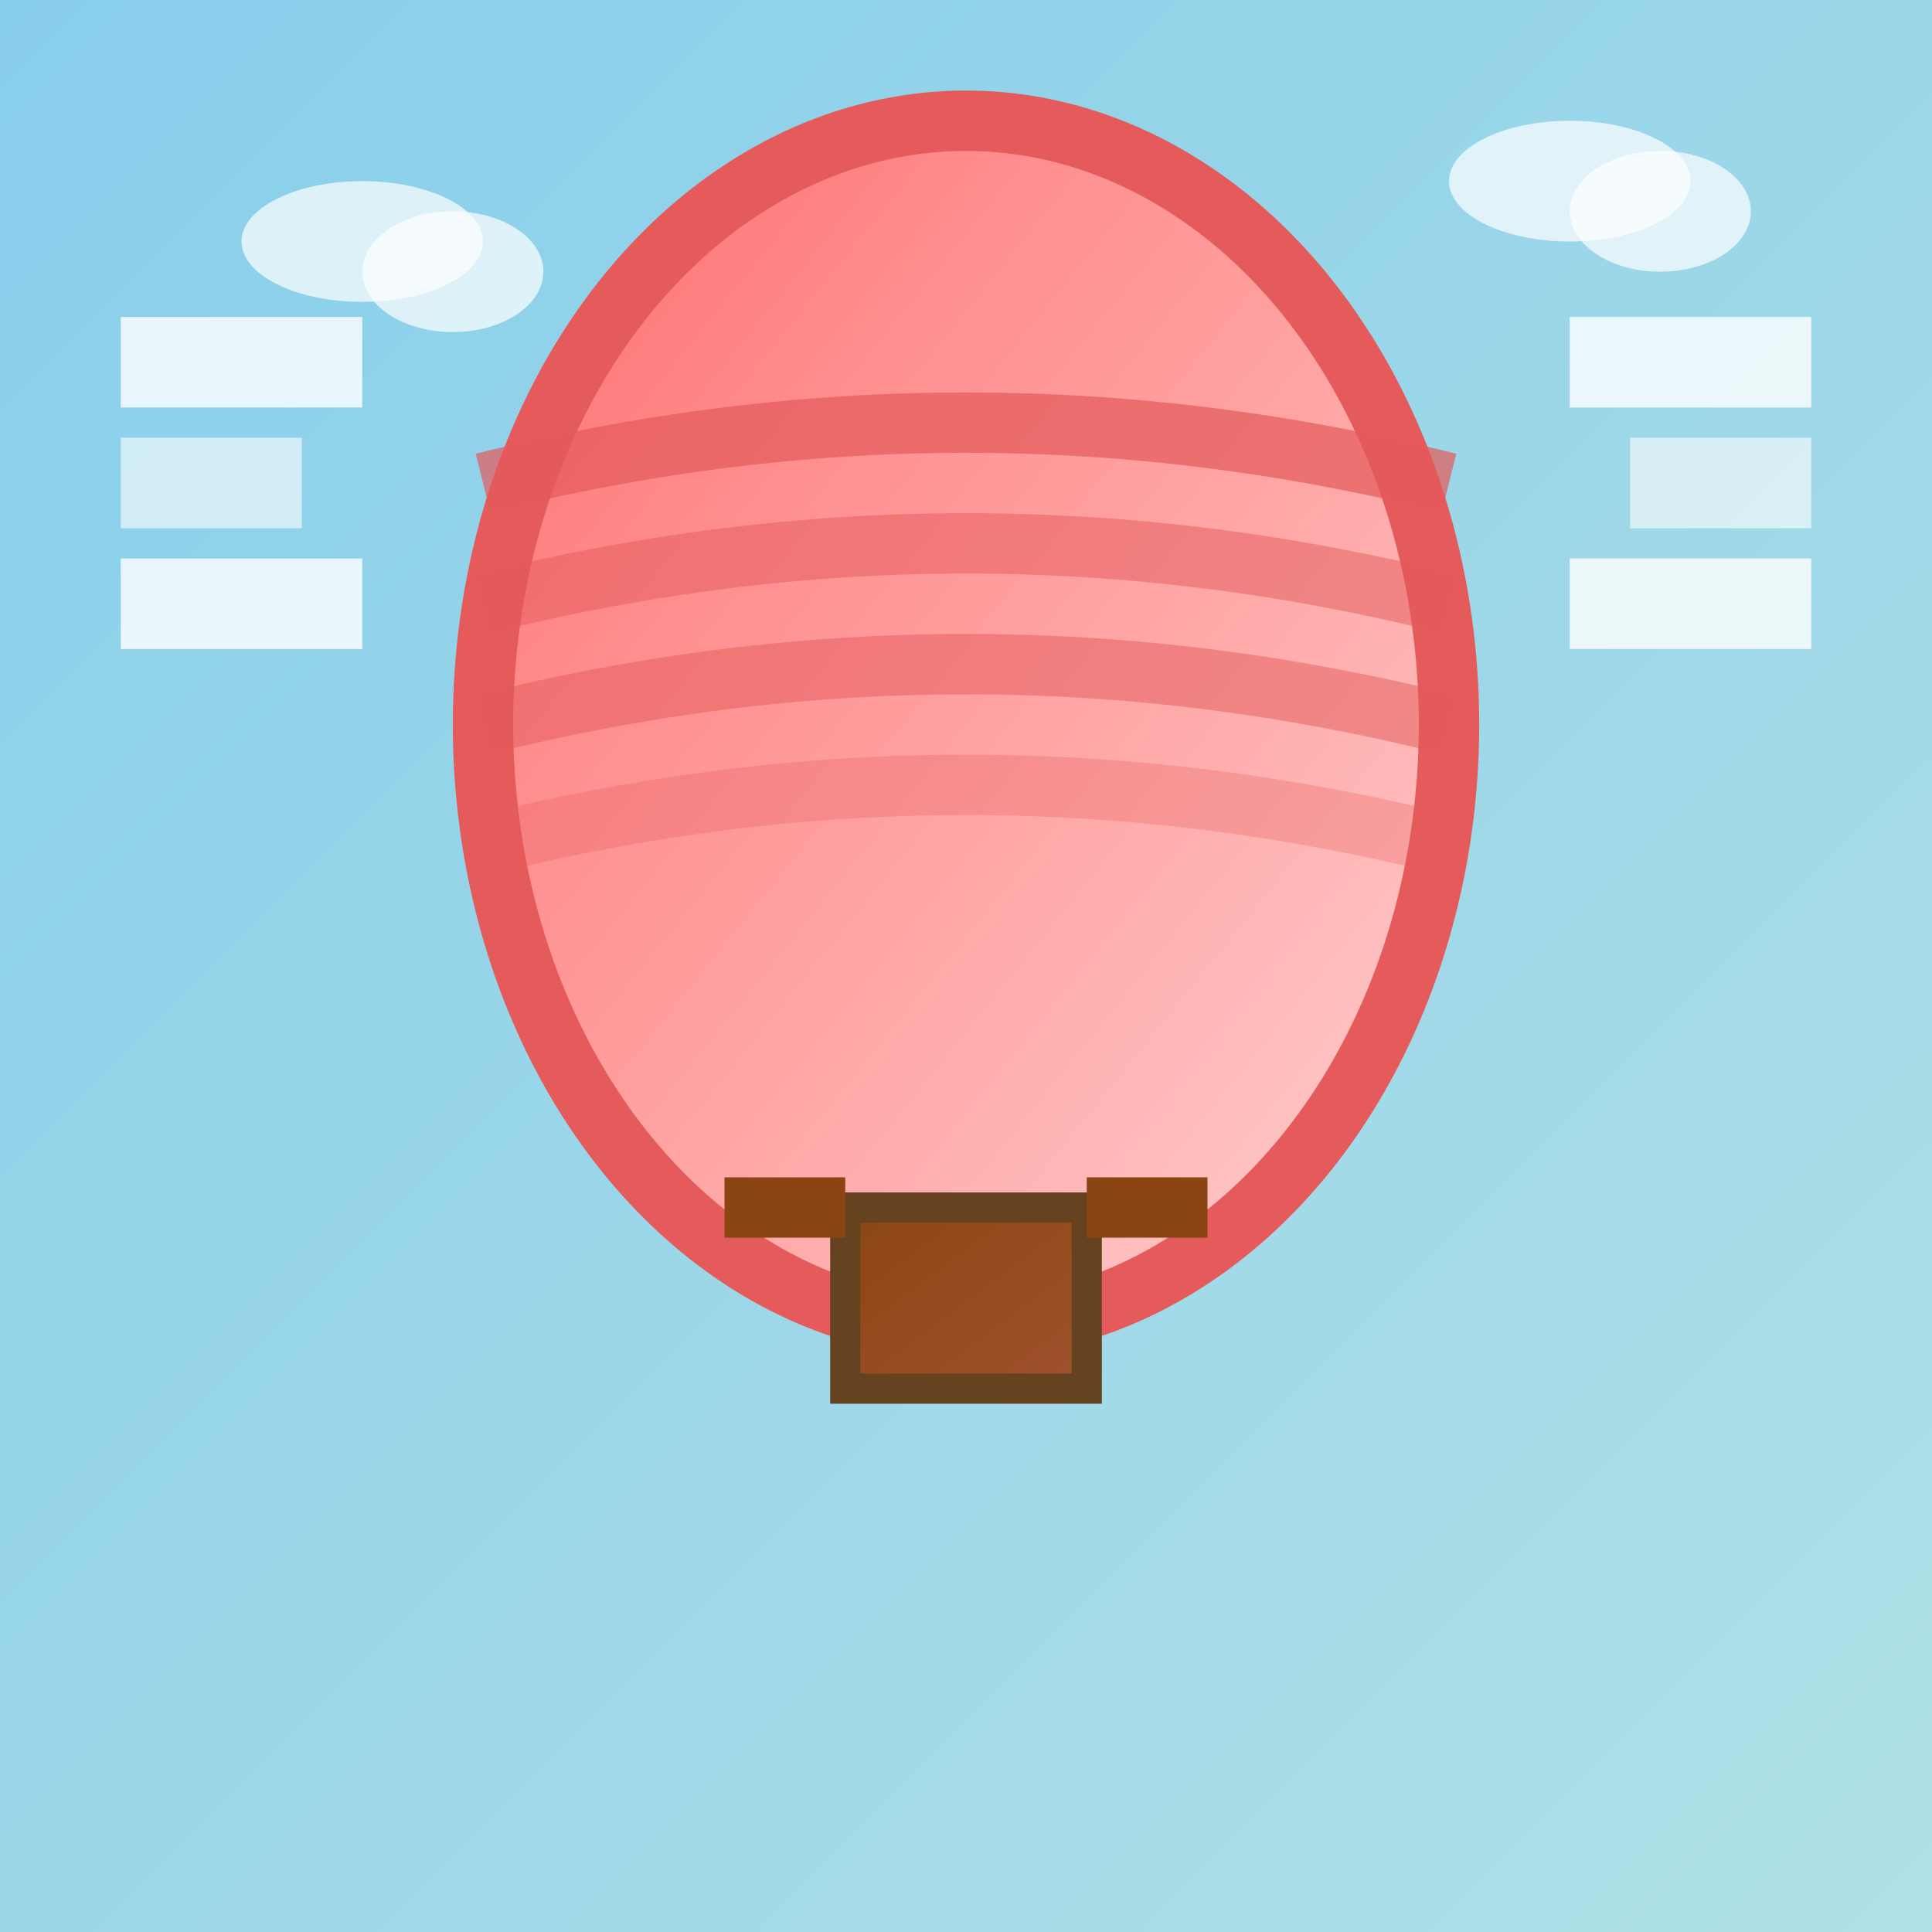 <svg xmlns="http://www.w3.org/2000/svg" viewBox="0 0 32 32" width="32" height="32">
  <rect x="0" y="0" width="32" height="32" fill="#333333" stroke="none"/>
  <defs>
    <linearGradient id="balloonGradient" x1="0%" y1="0%" x2="100%" y2="100%">
      <stop offset="0%" style="stop-color:#FF6B6B;stop-opacity:1" />
      <stop offset="30%" style="stop-color:#FF8E8E;stop-opacity:1" />
      <stop offset="70%" style="stop-color:#FFB3B3;stop-opacity:1" />
      <stop offset="100%" style="stop-color:#FFD1D1;stop-opacity:1" />
    </linearGradient>
    <linearGradient id="skyGradient" x1="0%" y1="0%" x2="100%" y2="100%">
      <stop offset="0%" style="stop-color:#87CEEB;stop-opacity:1" />
      <stop offset="100%" style="stop-color:#B0E0E6;stop-opacity:1" />
    </linearGradient>
    <linearGradient id="basketGradient" x1="0%" y1="0%" x2="100%" y2="100%">
      <stop offset="0%" style="stop-color:#8B4513;stop-opacity:1" />
      <stop offset="100%" style="stop-color:#A0522D;stop-opacity:1" />
    </linearGradient>
  </defs>
  
  <!-- Sky background -->
  <rect width="32" height="32" fill="url(#skyGradient)"/>
  
  <!-- Hot air balloon -->
  <ellipse cx="16" cy="12" rx="8" ry="10" fill="url(#balloonGradient)" stroke="#E55A5A" stroke-width="1"/>
  
  <!-- Balloon pattern lines -->
  <path d="M8 8 Q16 6 24 8" stroke="#E55A5A" stroke-width="1" fill="none" opacity="0.7"/>
  <path d="M8 10 Q16 8 24 10" stroke="#E55A5A" stroke-width="1" fill="none" opacity="0.5"/>
  <path d="M8 12 Q16 10 24 12" stroke="#E55A5A" stroke-width="1" fill="none" opacity="0.5"/>
  <path d="M8 14 Q16 12 24 14" stroke="#E55A5A" stroke-width="1" fill="none" opacity="0.3"/>
  
  <!-- Balloon basket -->
  <rect x="14" y="20" width="4" height="3" fill="url(#basketGradient)" stroke="#654321" stroke-width="0.5"/>
  
  <!-- Ropes connecting balloon to basket -->
  <line x1="12" y1="20" x2="14" y2="20" stroke="#8B4513" stroke-width="1"/>
  <line x1="20" y1="20" x2="18" y2="20" stroke="#8B4513" stroke-width="1"/>
  <line x1="16" y1="20" x2="16" y2="20" stroke="#8B4513" stroke-width="1"/>
  
  <!-- Wind lines -->
  <path d="M2 6 L6 6" stroke="#FFFFFF" stroke-width="1.5" opacity="0.8"/>
  <path d="M2 8 L5 8" stroke="#FFFFFF" stroke-width="1.5" opacity="0.6"/>
  <path d="M2 10 L6 10" stroke="#FFFFFF" stroke-width="1.5" opacity="0.8"/>
  
  <path d="M26 6 L30 6" stroke="#FFFFFF" stroke-width="1.5" opacity="0.8"/>
  <path d="M27 8 L30 8" stroke="#FFFFFF" stroke-width="1.5" opacity="0.6"/>
  <path d="M26 10 L30 10" stroke="#FFFFFF" stroke-width="1.5" opacity="0.8"/>
  
  <!-- Clouds -->
  <ellipse cx="6" cy="4" rx="2" ry="1" fill="#FFFFFF" opacity="0.7"/>
  <ellipse cx="7.5" cy="4.5" rx="1.5" ry="1" fill="#FFFFFF" opacity="0.7"/>
  
  <ellipse cx="26" cy="3" rx="2" ry="1" fill="#FFFFFF" opacity="0.7"/>
  <ellipse cx="27.5" cy="3.5" rx="1.5" ry="1" fill="#FFFFFF" opacity="0.7"/>
</svg>
